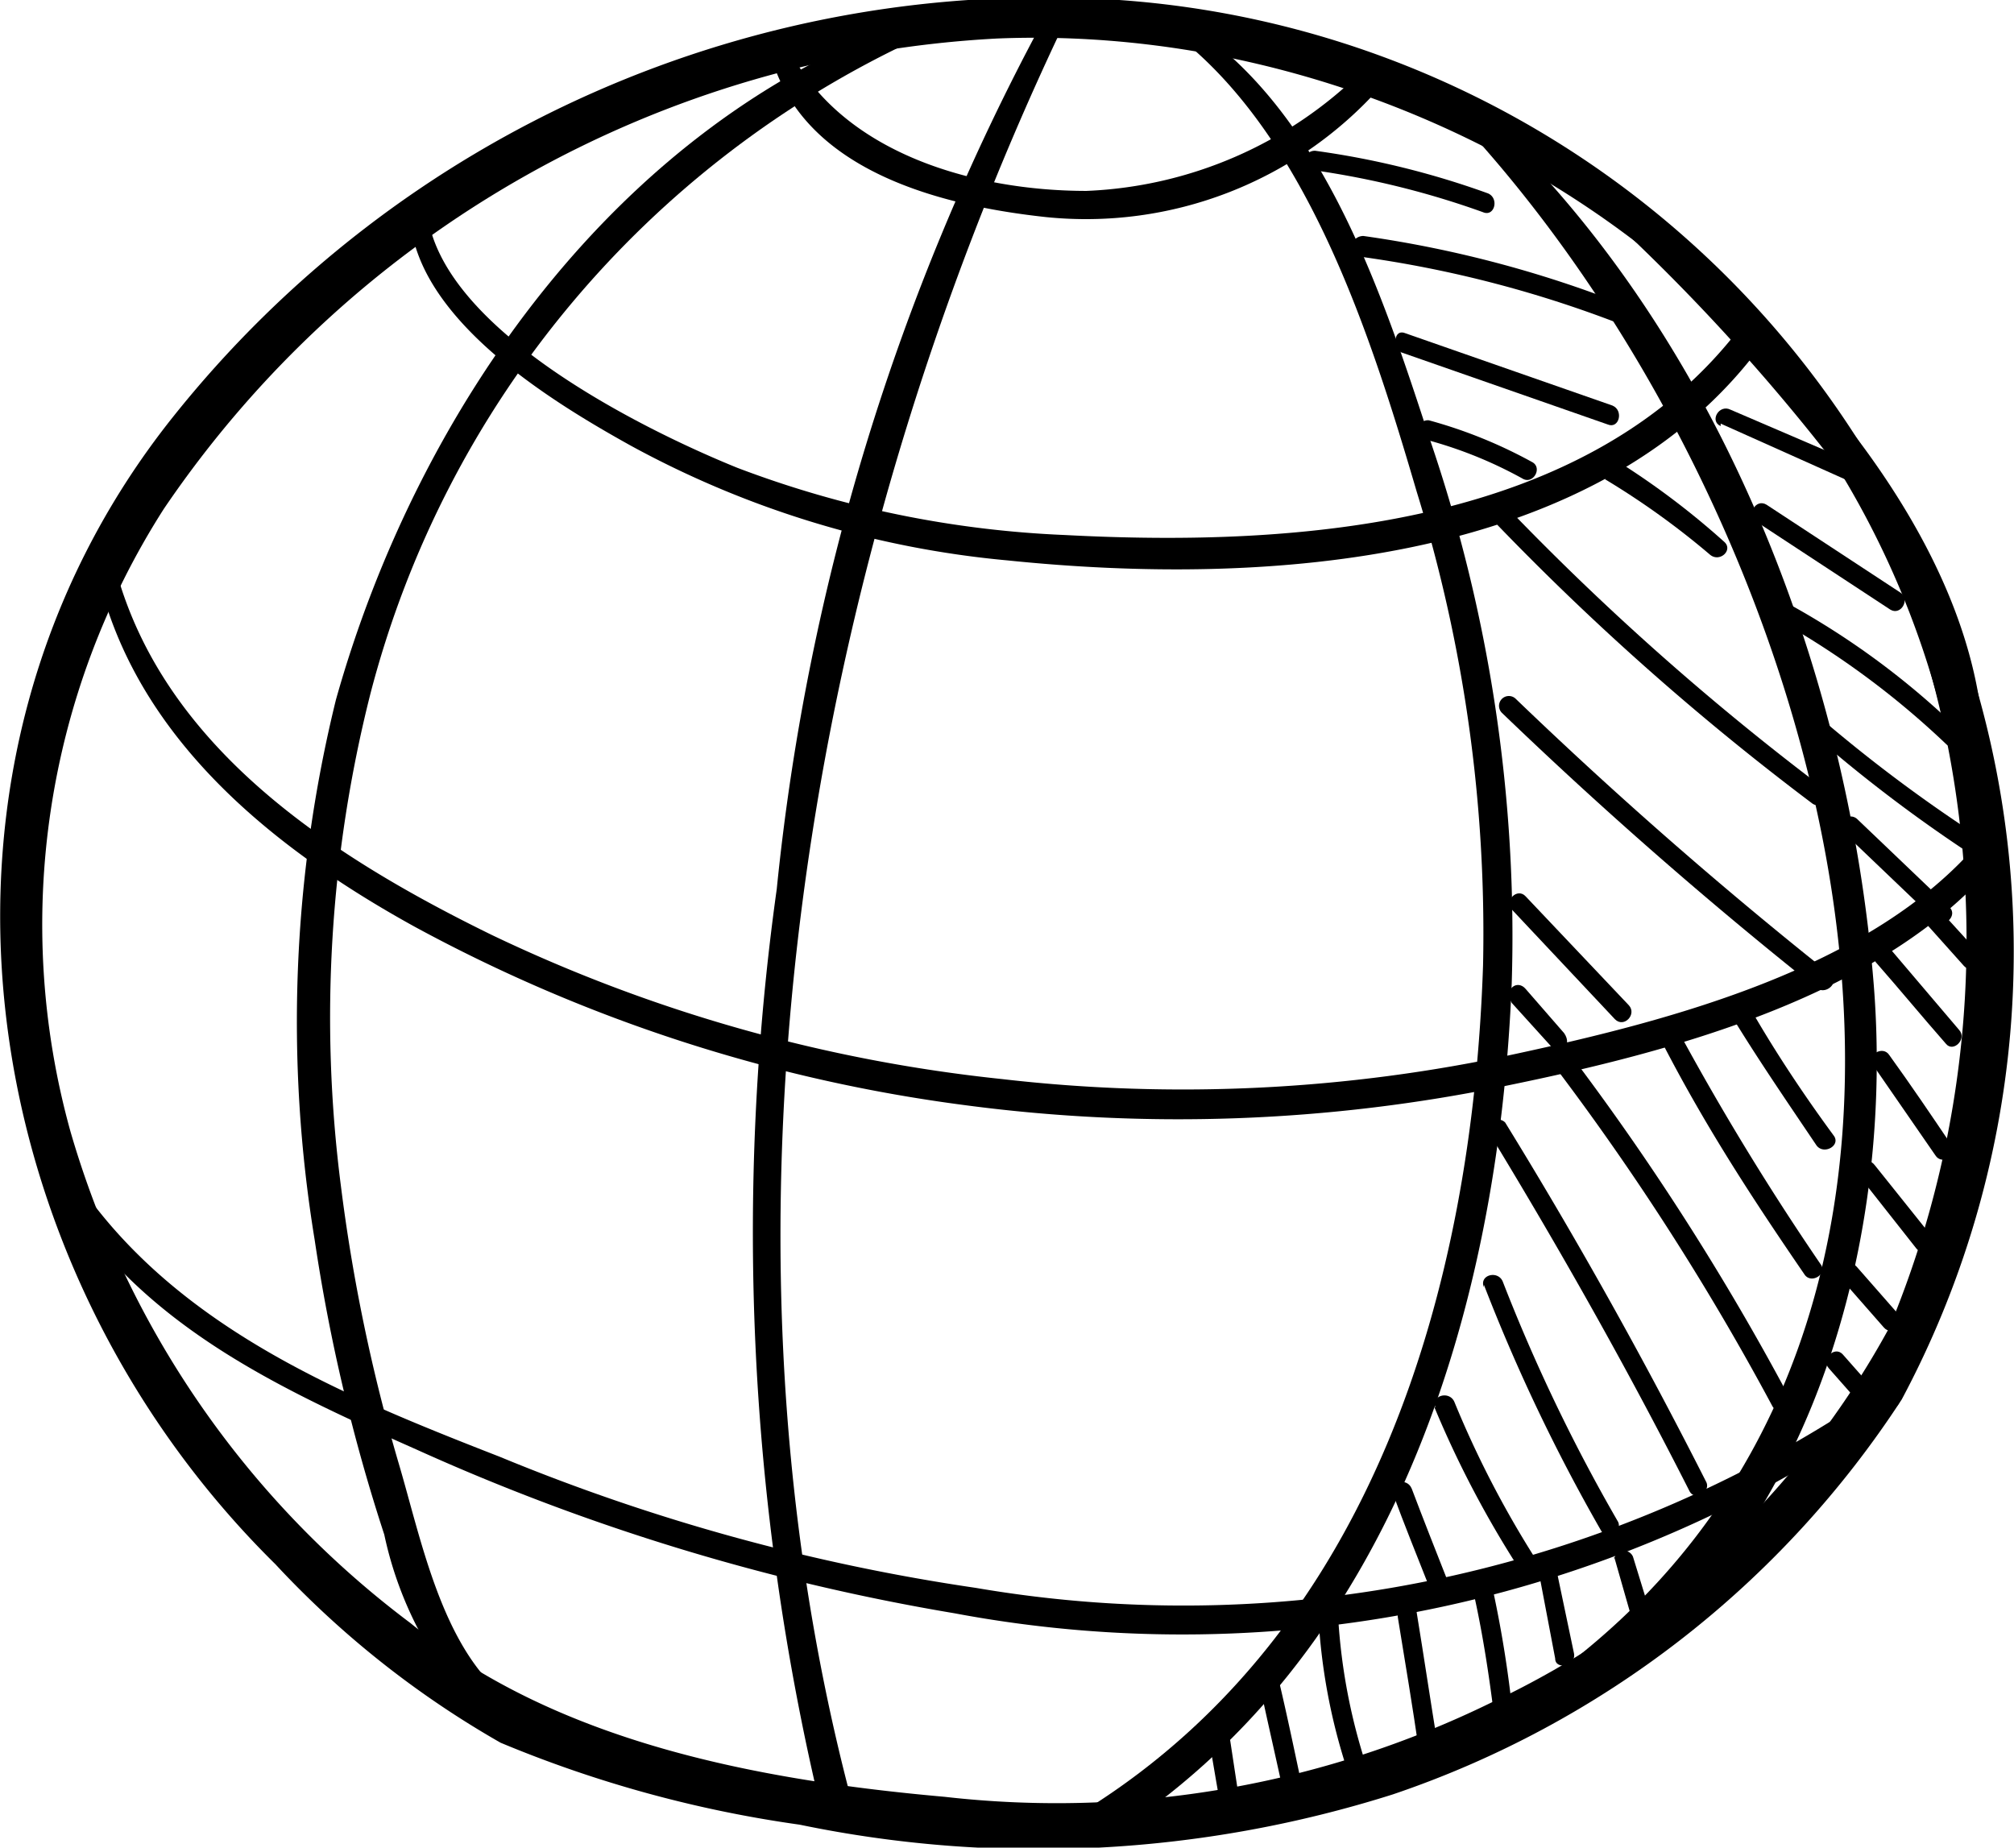 <?xml version="1.0" encoding="UTF-8"?> <svg xmlns="http://www.w3.org/2000/svg" viewBox="0 0 24.58 22.55"> <g id="Слой_2" data-name="Слой 2"> <g id="icon"> <path d="M15.38,20.59c.1.47.21.94.31,1.41a.12.12,0,0,0,.23-.06c-.1-.47-.21-1-.31-1.42,0-.15-.27-.08-.23.07Z"></path> <path d="M16.09,19.71a7.25,7.25,0,0,0,.41,2.06c.05.14.28.08.23-.06a7.18,7.18,0,0,1-.4-2c0-.15-.25-.15-.24,0Z"></path> <path d="M17.06,19.74c.09.55.18,1.09.26,1.64,0,.15.26.09.23-.06-.09-.55-.17-1.09-.26-1.64,0-.15-.25-.09-.23.06Z"></path> <path d="M18,19.51c.1.46.17.92.23,1.39,0,.15.25.15.23,0a14.11,14.11,0,0,0-.23-1.45c0-.15-.26-.09-.23.06Z"></path> <path d="M18.79,19.24l.19,1c0,.15.26.09.23-.06L19,19.18c0-.15-.26-.09-.23.06Z"></path> <path d="M19.7,19l.24.84a.12.12,0,0,0,.23-.06L19.93,19a.12.12,0,0,0-.23.06Z"></path> <path d="M17,18.23c.14.38.29.75.44,1.13.05.14.28.08.23-.06-.15-.38-.3-.76-.44-1.13-.06-.15-.29-.08-.23.06Z"></path> <path d="M17.5,17.16a12.51,12.51,0,0,0,1.05,2c.08.13.29,0,.2-.12a12.25,12.25,0,0,1-1-1.93c-.06-.14-.29-.08-.23.07Z"></path> <path d="M18.11,15.68a21.91,21.91,0,0,0,1.43,3c.07.13.28,0,.2-.12a21.15,21.15,0,0,1-1.4-2.92c-.06-.14-.29-.08-.23.07Z"></path> <path d="M18.17,13.82c.87,1.43,1.69,2.88,2.45,4.38.07.13.27,0,.2-.12-.76-1.5-1.57-2.95-2.45-4.38a.12.12,0,0,0-.2.12Z"></path> <path d="M19,13.05a31.5,31.5,0,0,1,2.63,4.11c.07.13.27,0,.2-.12a31.43,31.43,0,0,0-2.62-4.11c-.09-.12-.3,0-.21.12Z"></path> <path d="M18.46,11.11l1.25,1.33c.11.11.27-.06.17-.17l-1.26-1.33c-.1-.11-.27.05-.16.17Z"></path> <path d="M18.45,12.24l.48.53c.1.12.27,0,.16-.16l-.47-.54c-.1-.12-.27,0-.17.17Z"></path> <path d="M18.33,8.7q1.84,1.77,3.84,3.36c.12.09.29-.08.17-.17q-2-1.59-3.84-3.36a.12.12,0,0,0-.17.17Z"></path> <path d="M18.24,6.37A32.28,32.28,0,0,0,22.11,9.8c.12.1.24-.11.12-.2A32.44,32.44,0,0,1,18.4,6.2c-.1-.11-.27.06-.16.17Z"></path> <path d="M19.59,5.85a9.64,9.64,0,0,1,1.28.92c.12.1.29-.06.17-.16a9.55,9.55,0,0,0-1.33-1c-.14-.08-.26.13-.12.2Z"></path> <path d="M17.38,5.36a5.19,5.19,0,0,1,1.2.48c.13.08.25-.13.12-.2a5.74,5.74,0,0,0-1.26-.51.12.12,0,0,0-.06.23Z"></path> <path d="M17.1,4.3l2.52.88c.14.06.2-.17.06-.23l-2.52-.88C17,4,17,4.25,17.1,4.3Z"></path> <path d="M23.92,8A11.66,11.66,0,0,0,13.66,0,13.59,13.59,0,0,0,2.11,5.09c-3.38,4.24-2.5,10.3,1.25,14a11.59,11.59,0,0,0,2.75,2.18,14.81,14.81,0,0,0,3.65,1A14.33,14.33,0,0,0,17,21.9a12,12,0,0,0,6.21-4.82A11.61,11.61,0,0,0,24,8a.24.24,0,0,0-.46.13,12.35,12.35,0,0,1-.48,8.07,10.73,10.73,0,0,1-4.86,4.58,12.07,12.07,0,0,1-6.67,1.15c-2.25-.2-4.74-.66-6.52-2.12a11.5,11.5,0,0,1-4.15-6A9.42,9.42,0,0,1,2,6.21,13.12,13.12,0,0,1,12.17.47c4.92-.2,10,2.84,11.47,7.64A.14.14,0,0,0,23.92,8Z"></path> <path d="M19.51,2.53a24.73,24.73,0,0,1,2.9,3.15,10.86,10.86,0,0,1,1.49,4c0,.17.29.12.3,0,.26-2.88-2.44-5.69-4.54-7.28-.12-.08-.25.1-.15.2Z"></path> <path d="M14.47.52C16,1.79,16.75,4.16,17.29,6a18.24,18.24,0,0,1,.81,5.78c-.13,3.94-1.34,8.1-4.82,10.29-.24.15,0,.53.21.38C17,20.23,18.29,16,18.45,12a18.72,18.72,0,0,0-1-6.64c-.57-1.75-1.28-3.91-2.84-5-.11-.08-.26.11-.15.2Z"></path> <path d="M17.68,1.33c4.62,4.83,7.64,14.88.93,19.36a.2.2,0,0,0,.21.35c3.14-1.76,4.31-5.64,4.05-9-.31-3.95-2-8.21-5-10.85-.12-.1-.29.06-.18.18Z"></path> <path d="M.6,14.34c1,1.77,2.7,2.56,4.48,3.35a26.61,26.61,0,0,0,6.57,2,15.06,15.06,0,0,0,11.48-2.51c.15-.11,0-.37-.15-.25a15,15,0,0,1-11.07,2.45A24.5,24.5,0,0,1,6.1,17.78C4.1,17,2,16.14.81,14.22a.12.12,0,0,0-.21.12Z"></path> <path d="M1.19,7c.46,2,2.13,3.35,3.87,4.31a19.28,19.28,0,0,0,6.73,2.18,19.78,19.78,0,0,0,6.6-.24c2-.41,4.62-1.09,6-2.76.12-.15-.09-.38-.23-.22-1.3,1.54-3.75,2.18-5.65,2.59a19.21,19.21,0,0,1-6.28.31A19,19,0,0,1,6,11.41c-1.94-.95-4-2.27-4.59-4.47A.13.13,0,0,0,1.19,7Z"></path> <path d="M5,2.55c0,1.3,1.71,2.34,2.7,2.89a11.84,11.84,0,0,0,4.6,1.4c3.11.32,7.27.08,9.25-2.7.13-.18-.16-.35-.29-.17C19.41,6.43,15.85,6.68,13,6.53a12.73,12.73,0,0,1-4-.82C7.84,5.24,5.33,4,5.21,2.55a.13.13,0,0,0-.26,0Z"></path> <path d="M14.83,21.37l.12-.11-.2-.05c.05.26.09.53.14.79s.26.09.23-.06L15,21.15a.12.12,0,0,0-.2-.06l-.12.11c-.12.1.05.27.17.17Z"></path> <path d="M22.32,16.7l.45.51c.1.12.27-.05.17-.17l-.45-.51c-.1-.11-.27.06-.17.17Z"></path> <path d="M22.49,15.63l.5.57c.1.12.27-.05.17-.17l-.5-.57c-.1-.11-.27,0-.17.17Z"></path> <path d="M22.72,14.39l.67.85c.1.12.26-.05.17-.17l-.68-.85c-.09-.12-.26,0-.16.17Z"></path> <path d="M22.86,13l.76,1.1c.08.13.29,0,.2-.12-.25-.37-.5-.74-.76-1.1-.08-.13-.29,0-.2.12Z"></path> <path d="M22.89,11.74c.29.33.57.67.86,1,.09.11.26-.06.16-.17l-.85-1c-.1-.12-.27,0-.17.17Z"></path> <path d="M23.46,11.22l.51.57c.1.11.27-.06.17-.17l-.51-.56c-.1-.12-.27,0-.17.16Z"></path> <path d="M20.32,12.79c.52,1,1.09,1.87,1.7,2.76.08.13.29,0,.2-.12a32.32,32.32,0,0,1-1.69-2.76c-.07-.13-.28,0-.21.12Z"></path> <path d="M21.17,12.46c.32.52.65,1,1,1.52.09.12.3,0,.21-.12-.36-.49-.7-1-1-1.52a.12.12,0,0,0-.21.12Z"></path> <path d="M22.5,10.16l1.12,1.07c.11.11.28-.06.17-.16L22.67,10a.12.12,0,0,0-.17.17Z"></path> <path d="M22,8.85a17.88,17.88,0,0,0,2,1.54c.13.09.25-.12.12-.2a18.27,18.27,0,0,1-2-1.51c-.12-.1-.29.07-.17.17Z"></path> <path d="M21.69,7.56a10.25,10.25,0,0,1,2.06,1.52c.11.11.27-.06.16-.17a9.67,9.67,0,0,0-2.1-1.55c-.13-.08-.25.13-.12.2Z"></path> <path d="M21.44,6.37l1.63,1.07c.13.08.25-.13.12-.21L21.56,6.16c-.13-.08-.25.12-.12.21Z"></path> <path d="M21,5.17l1.63.73c.14.07.26-.14.12-.2L21.12,5c-.14-.07-.26.14-.12.2Z"></path> <path d="M16.58,3.13A14.09,14.09,0,0,1,19.89,4c.14.06.2-.17.06-.23a14,14,0,0,0-3.31-.89c-.15,0-.21.21-.06.23Z"></path> <path d="M16.05,2.08a10.42,10.42,0,0,1,2.05.51c.14.06.2-.17.06-.23a10.33,10.33,0,0,0-2.11-.52c-.16,0-.15.22,0,.24Z"></path> <path d="M11.1.25c-3.56,1.27-6,4.73-7,8.29a16.44,16.44,0,0,0-.26,6.59,21.92,21.92,0,0,0,.85,3.6A4.56,4.56,0,0,0,5.92,21c.19.15.47-.12.27-.27-.8-.62-1.05-1.95-1.33-2.89a21.45,21.45,0,0,1-.7-3.37,16.11,16.11,0,0,1,.36-6,12.18,12.18,0,0,1,6.68-8c.12-.06,0-.28-.1-.23Z"></path> <path d="M12.7.31A28.28,28.28,0,0,0,9.48,10.85,30.26,30.26,0,0,0,10,22a.19.19,0,0,0,.37-.11C8.52,14.8,9.86,6.92,12.92.43,13,.29,12.78.17,12.7.31Z"></path> <path d="M9.4.65c.38,1.43,2.07,1.86,3.37,2a4.81,4.81,0,0,0,4.07-1.58.15.15,0,0,0-.21-.21,5.08,5.08,0,0,1-3.37,1.47c-1.37,0-3-.46-3.64-1.75-.06-.13-.25,0-.22.09Z"></path> </g> </g> </svg> 